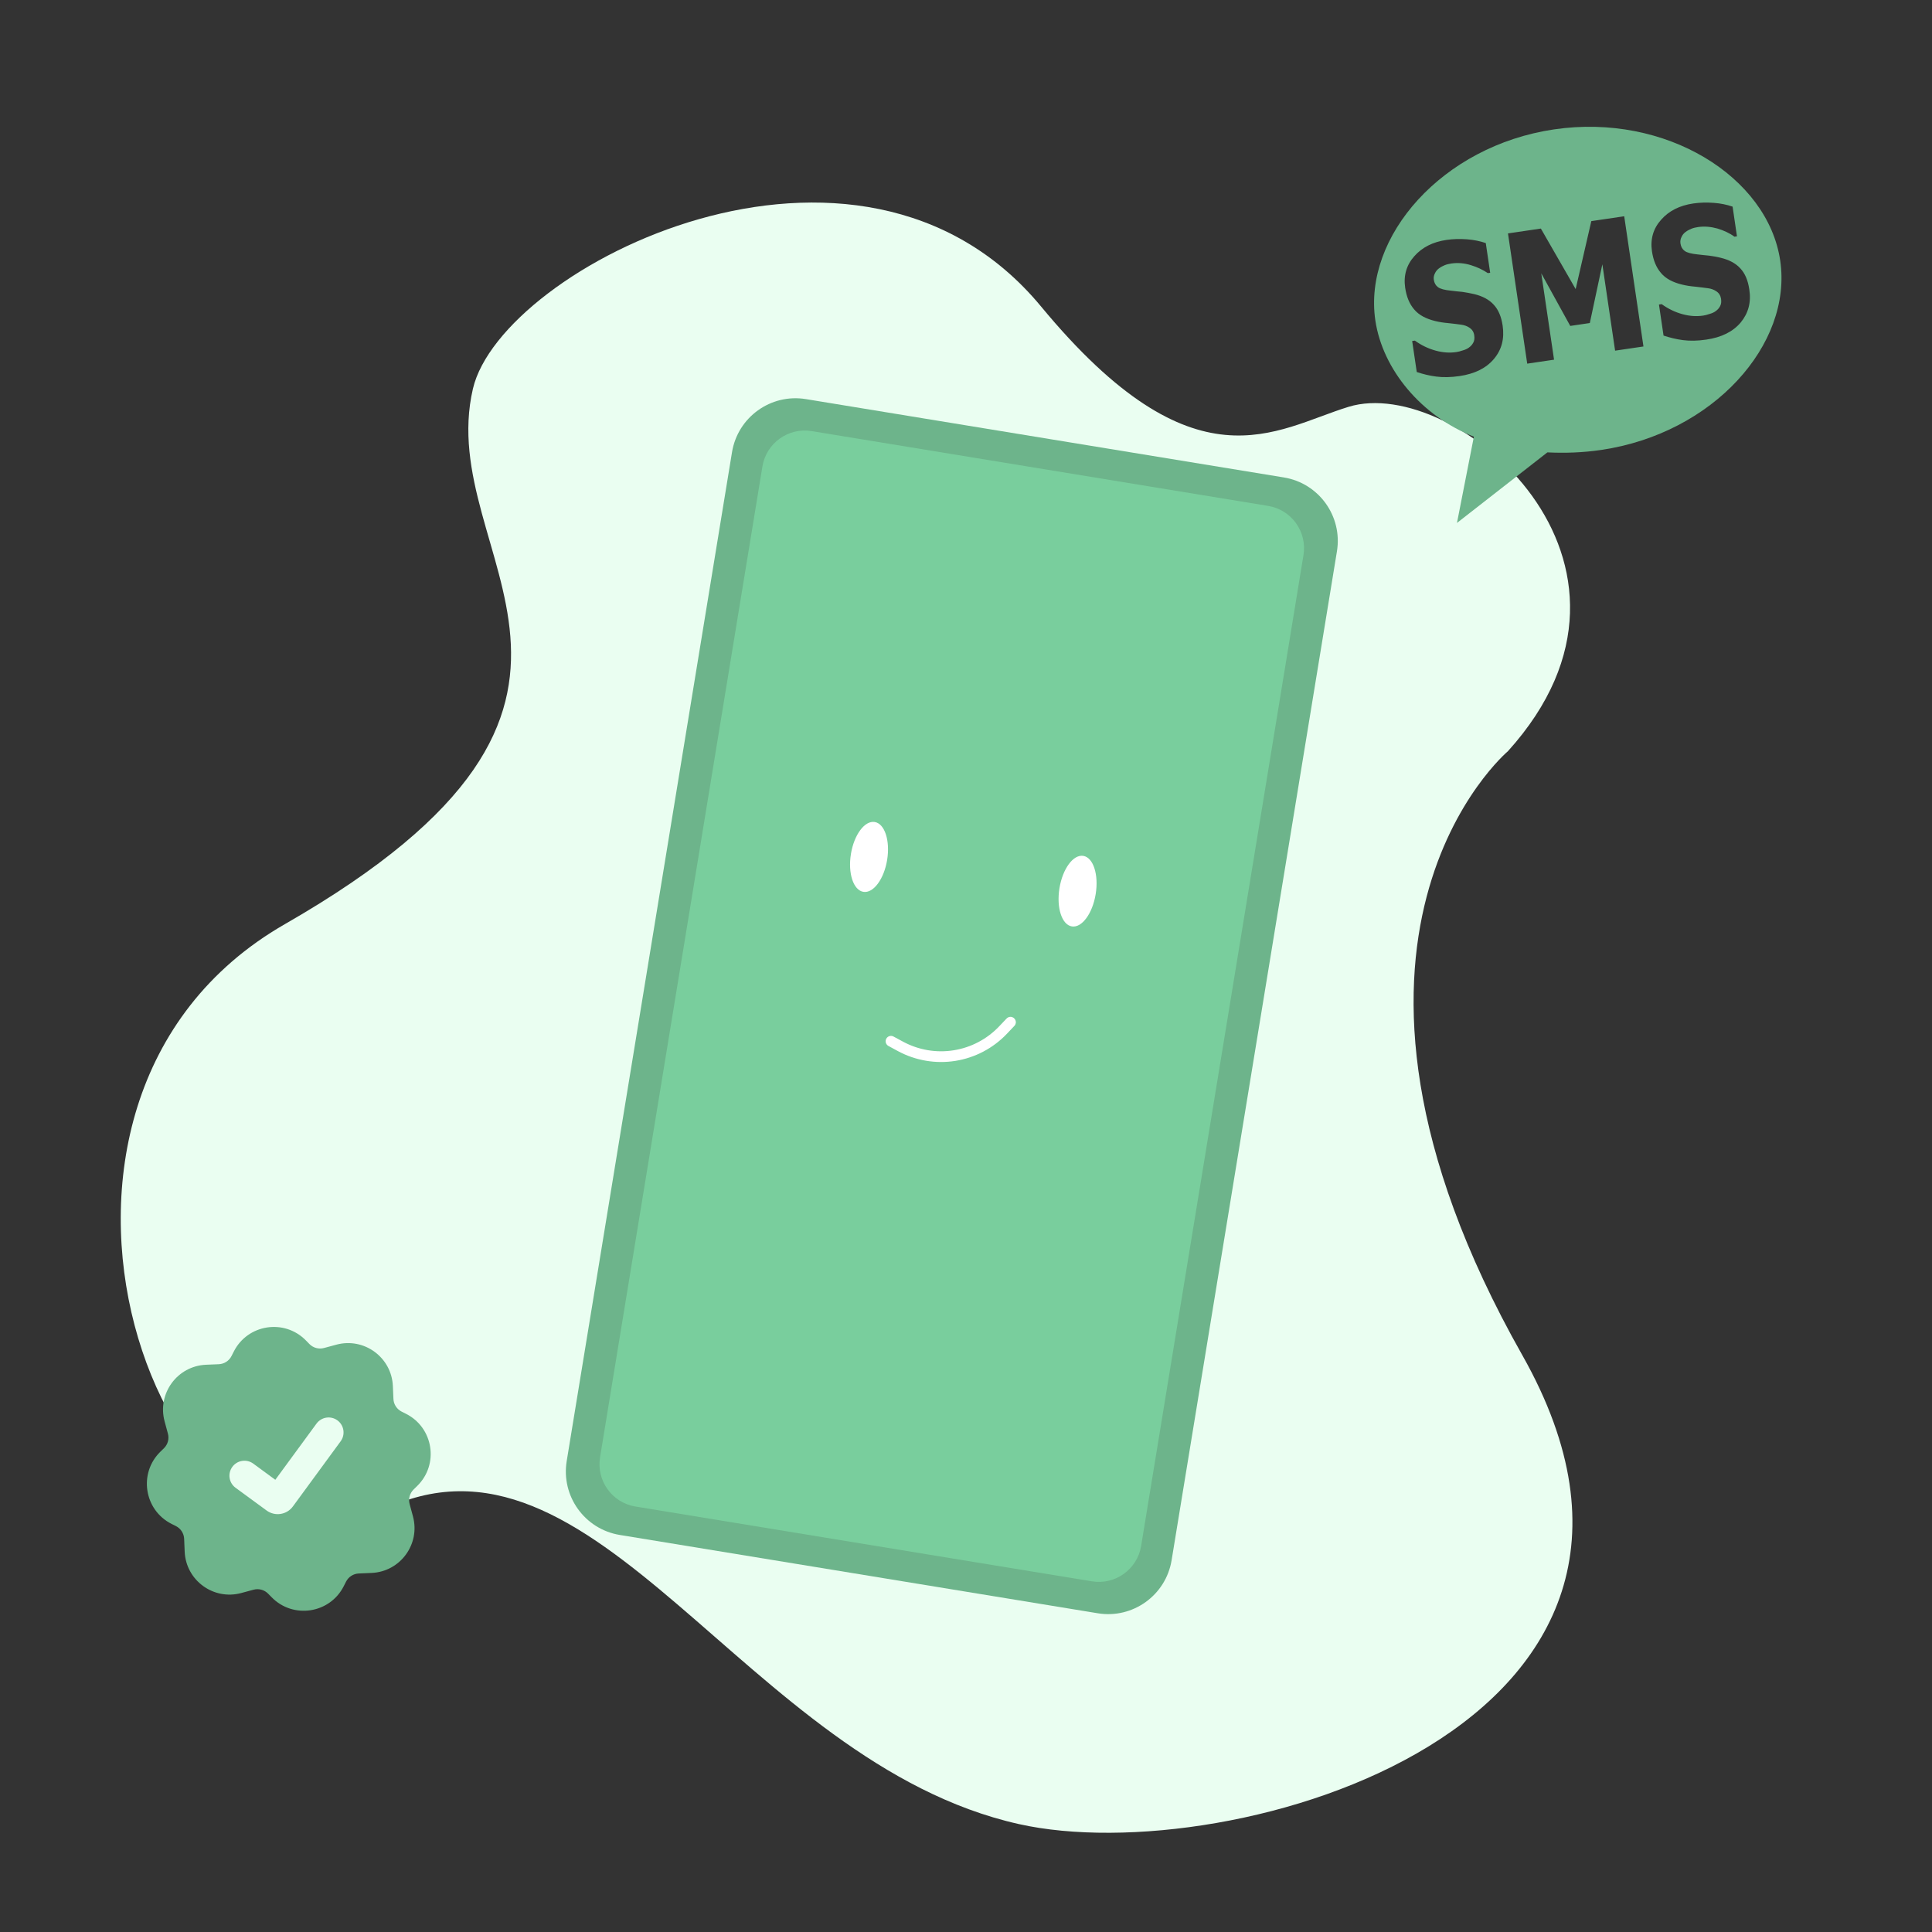 <svg width="80" height="80" viewBox="0 0 80 80" fill="none" xmlns="http://www.w3.org/2000/svg">
<rect x="0" y="0" width="80" height="80" fill="#333333" stroke="none"/>
<path d="M62.439 31.107C62.439 31.107 53.267 38.838 63.033 56.11C71.706 71.449 50.98 77.501 42.188 75.531C30.799 72.979 24.666 58.132 15.761 62.572C6.857 67.012 -1.183 45.714 11.799 38.265C27.948 28.999 17.943 23.142 19.582 16.1C20.758 11.045 35.542 3.547 43.112 12.696C49.482 20.395 52.801 17.777 55.847 16.844C60.242 15.499 69.508 23.28 62.439 31.107Z" fill="#EAFEF1"/>
<path d="M53.162 19.77L33.37 16.526C31.919 16.288 30.549 17.272 30.311 18.724L23.466 60.5C23.228 61.952 24.212 63.321 25.663 63.559L45.455 66.802C46.907 67.04 48.276 66.056 48.514 64.605L55.36 22.828C55.597 21.377 54.614 20.007 53.162 19.77Z" fill="#6DB48B"/>
<path d="M52.509 20.948L33.61 17.851C32.642 17.692 31.729 18.348 31.57 19.316L24.847 60.343C24.689 61.311 25.345 62.224 26.312 62.382L45.212 65.479C46.18 65.638 47.093 64.982 47.252 64.014L53.974 22.987C54.133 22.019 53.477 21.106 52.509 20.948Z" fill="#79CE9D"/>
<path d="M36.735 35.605C36.864 34.806 36.634 34.105 36.22 34.037C35.806 33.97 35.365 34.563 35.235 35.361C35.105 36.16 35.336 36.862 35.75 36.929C36.164 36.997 36.605 36.404 36.735 35.605Z" fill="white"/>
<path d="M45.37 37.022C45.501 36.216 45.271 35.507 44.857 35.44C44.443 35.373 44.001 35.972 43.87 36.779C43.739 37.585 43.968 38.294 44.383 38.361C44.797 38.428 45.239 37.829 45.37 37.022Z" fill="white"/>
<path d="M41.842 42.105C41.812 42.105 41.782 42.111 41.755 42.123C41.727 42.135 41.702 42.153 41.681 42.175L41.369 42.503C40.868 43.029 40.208 43.376 39.491 43.49C38.773 43.605 38.038 43.48 37.398 43.136L36.999 42.921C36.974 42.907 36.946 42.898 36.916 42.895C36.888 42.892 36.858 42.895 36.83 42.903C36.802 42.911 36.776 42.925 36.754 42.944C36.731 42.962 36.712 42.985 36.699 43.01C36.685 43.036 36.676 43.064 36.673 43.093C36.67 43.122 36.673 43.151 36.681 43.179C36.69 43.207 36.703 43.233 36.722 43.256C36.74 43.279 36.763 43.297 36.788 43.311L37.187 43.527C37.913 43.917 38.747 44.058 39.56 43.929C40.374 43.799 41.123 43.406 41.691 42.809L42.003 42.48C42.033 42.449 42.053 42.409 42.061 42.367C42.069 42.324 42.063 42.28 42.046 42.24C42.029 42.2 42.001 42.166 41.965 42.142C41.928 42.118 41.886 42.105 41.842 42.105V42.105Z" fill="white"/>
<path fill-rule="evenodd" clip-rule="evenodd" d="M9.679 55.968C10.253 54.829 11.778 54.594 12.669 55.507L12.811 55.652C12.967 55.813 13.199 55.876 13.416 55.818L13.927 55.68C15.077 55.369 16.218 56.206 16.268 57.396L16.291 57.925C16.3 58.149 16.43 58.35 16.631 58.452L16.812 58.543C17.951 59.118 18.186 60.642 17.273 61.533L17.128 61.675C16.967 61.832 16.904 62.063 16.962 62.28L17.1 62.791C17.41 63.941 16.574 65.082 15.384 65.132L14.855 65.155C14.631 65.164 14.429 65.294 14.328 65.495L14.236 65.676C13.662 66.815 12.137 67.05 11.246 66.137L11.104 65.992C10.948 65.831 10.716 65.768 10.5 65.826L9.989 65.964C8.838 66.275 7.697 65.438 7.647 64.248L7.625 63.719C7.615 63.495 7.485 63.293 7.285 63.192L7.103 63.101C5.965 62.526 5.73 61.002 6.642 60.111L6.788 59.969C6.948 59.812 7.012 59.581 6.953 59.364L6.815 58.853C6.505 57.703 7.341 56.562 8.531 56.511L9.06 56.489C9.285 56.479 9.486 56.349 9.587 56.149L9.679 55.968ZM13.972 58.814C14.248 59.016 14.308 59.404 14.106 59.68L12.128 62.379C11.873 62.726 11.386 62.801 11.04 62.547L9.754 61.605C9.478 61.403 9.418 61.015 9.621 60.739C9.823 60.463 10.211 60.403 10.487 60.605L11.4 61.275L13.106 58.948C13.309 58.672 13.696 58.612 13.972 58.814Z" fill="#6DB48B"/>
<path d="M64.347 5.358C59.716 6.043 56.437 9.796 56.95 13.268C57.252 15.307 58.863 17.232 61.03 18.082L60.33 21.654L64.074 18.732C64.8 18.767 65.546 18.743 66.308 18.63C70.939 17.946 74.227 14.263 73.715 10.791C73.202 7.319 68.978 4.674 64.347 5.358ZM61.861 14.862C61.539 15.245 61.067 15.479 60.438 15.572C60.075 15.625 59.755 15.63 59.471 15.593C59.187 15.557 58.92 15.489 58.665 15.405L58.475 14.12L58.587 14.104C58.858 14.299 59.143 14.435 59.448 14.519C59.753 14.602 60.033 14.618 60.306 14.578C60.376 14.567 60.465 14.547 60.567 14.511C60.677 14.48 60.763 14.439 60.821 14.395C60.899 14.34 60.96 14.274 61.005 14.189C61.05 14.111 61.064 14.009 61.045 13.883C61.026 13.75 60.96 13.646 60.857 13.575C60.754 13.505 60.633 13.459 60.495 13.443C60.327 13.418 60.153 13.401 59.965 13.379C59.777 13.364 59.594 13.334 59.431 13.294C59.046 13.201 58.752 13.044 58.561 12.816C58.363 12.588 58.241 12.292 58.185 11.915C58.111 11.412 58.239 10.972 58.563 10.61C58.887 10.241 59.332 10.018 59.891 9.935C60.171 9.894 60.455 9.888 60.744 9.909C61.032 9.931 61.29 9.985 61.523 10.065L61.705 11.295L61.607 11.309C61.409 11.174 61.171 11.059 60.902 10.978C60.633 10.896 60.365 10.872 60.099 10.911C59.995 10.926 59.905 10.947 59.824 10.98C59.743 11.013 59.664 11.054 59.58 11.116C59.51 11.169 59.455 11.235 59.417 11.319C59.373 11.404 59.357 11.492 59.371 11.582C59.391 11.722 59.449 11.821 59.545 11.892C59.641 11.963 59.819 12.009 60.073 12.035C60.24 12.054 60.393 12.074 60.551 12.086C60.697 12.107 60.866 12.139 61.043 12.178C61.391 12.262 61.662 12.407 61.85 12.615C62.045 12.822 62.166 13.111 62.221 13.481C62.301 14.026 62.183 14.479 61.861 14.862ZM68.052 14.347L66.878 14.52L66.35 10.944L65.831 13.376L65.021 13.496L63.821 11.318L64.35 14.894L63.239 15.058L62.442 9.665L63.804 9.464L65.245 11.971L65.893 9.156L67.255 8.955L68.052 14.347ZM72.08 13.352C71.758 13.735 71.286 13.969 70.657 14.062C70.294 14.116 69.974 14.12 69.69 14.084C69.406 14.047 69.139 13.979 68.884 13.896L68.694 12.611L68.806 12.594C69.078 12.789 69.362 12.926 69.667 13.009C69.972 13.093 70.253 13.108 70.525 13.068C70.595 13.058 70.685 13.037 70.786 13.001C70.896 12.97 70.983 12.929 71.04 12.885C71.118 12.831 71.18 12.764 71.224 12.679C71.27 12.601 71.283 12.499 71.265 12.373C71.245 12.241 71.18 12.136 71.076 12.066C70.973 11.995 70.852 11.949 70.714 11.934C70.546 11.909 70.373 11.892 70.184 11.869C69.996 11.854 69.813 11.824 69.65 11.784C69.265 11.691 68.971 11.535 68.78 11.306C68.582 11.078 68.46 10.782 68.404 10.405C68.33 9.902 68.458 9.462 68.783 9.1C69.106 8.731 69.552 8.508 70.111 8.426C70.39 8.384 70.674 8.378 70.963 8.4C71.252 8.421 71.51 8.476 71.743 8.556L71.924 9.785L71.82 9.801C71.619 9.652 71.382 9.544 71.113 9.462C70.845 9.388 70.577 9.363 70.312 9.402C70.207 9.418 70.117 9.438 70.037 9.472C69.956 9.505 69.876 9.545 69.793 9.607C69.722 9.661 69.667 9.726 69.63 9.81C69.585 9.895 69.57 9.983 69.584 10.081C69.605 10.22 69.662 10.319 69.758 10.39C69.855 10.462 70.032 10.507 70.286 10.534C70.453 10.552 70.606 10.572 70.765 10.585C70.918 10.605 71.079 10.631 71.257 10.676C71.605 10.76 71.876 10.906 72.064 11.114C72.258 11.32 72.379 11.609 72.434 11.979C72.52 12.516 72.395 12.97 72.08 13.352Z" fill="#6DB48B"/>
</svg>
